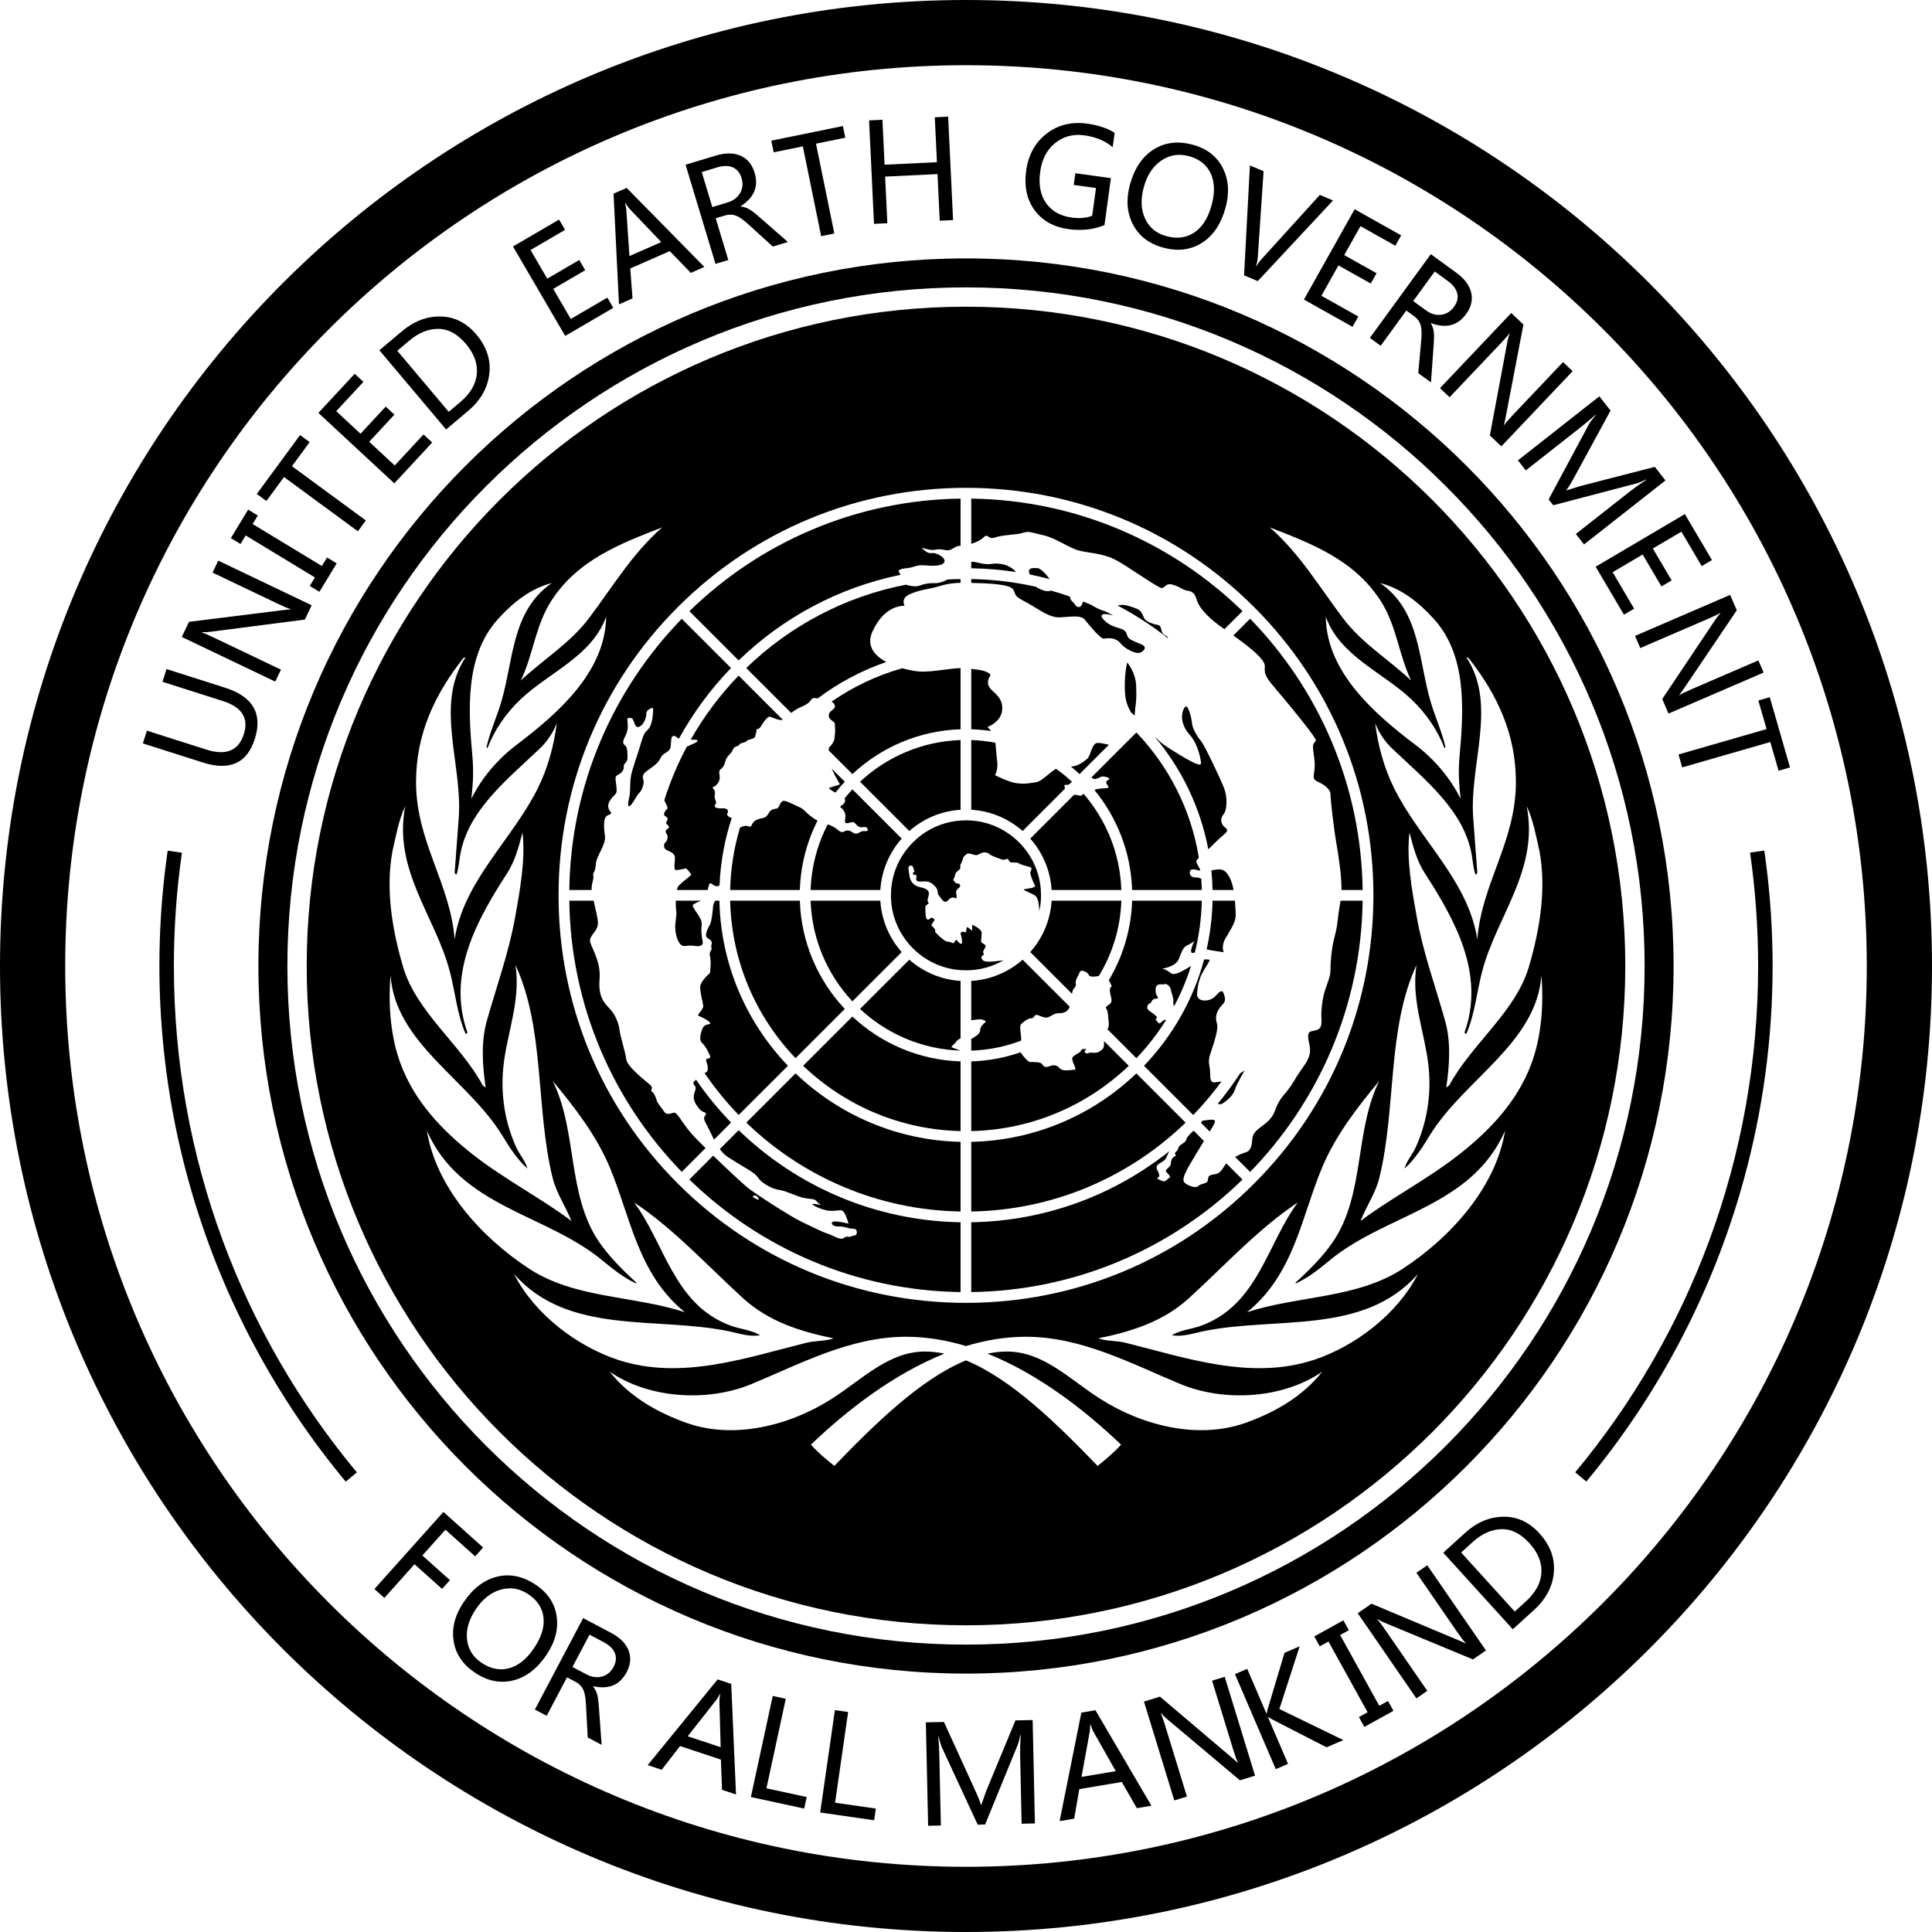 <svg width="1024" height="1024" viewBox="0 0 1024 1024" fill="none" xmlns="http://www.w3.org/2000/svg">
<path d="M548.527 966.454L541.486 966.607L540.692 930.307C540.627 927.313 540.725 923.712 540.987 919.505L540.81 919.51C540.254 922.164 539.752 924.016 539.302 925.064L522.134 967.031L518.207 967.117L499.261 926.26C498.816 925.326 498.23 923.391 497.505 920.457L497.292 920.461C497.584 923.005 497.784 926.705 497.89 931.564L498.677 967.545L491.92 967.692L490.72 912.889L500.307 912.68L517.299 949.899C518.588 952.75 519.452 954.973 519.887 956.569L520.135 956.562C521.288 953.162 522.098 950.856 522.567 949.642L538.199 911.85L547.327 911.65L548.527 966.454Z" fill="black"/>
<path fill-rule="evenodd" clip-rule="evenodd" d="M610.274 957.07L602.561 958.365L594.565 944.491L572.055 948.267L569.335 963.937L561.624 965.232L573.146 907.716L580.615 906.464L610.274 957.07ZM577.795 914.041C577.813 915.712 577.732 917.018 577.555 917.956L573.227 941.79L591.376 938.749L579.439 917.641C579.062 916.963 578.572 915.754 577.971 914.012L577.795 914.041Z" fill="black"/>
<path d="M449.525 907.411L442.607 955.469L464.219 958.58L463.329 964.779L434.711 960.66L442.52 906.405L449.525 907.411Z" fill="black"/>
<path d="M416.481 900.387L406.224 947.844L427.564 952.457L426.24 958.58L397.981 952.471L409.561 898.891L416.481 900.387Z" fill="black"/>
<path d="M665.2 941.142L657.181 943.601L618.32 910.919C617.222 909.997 616.276 909.04 615.477 908.051L615.275 908.115C615.817 909.232 616.656 911.652 617.797 915.374L629.1 952.216L622.401 954.271L606.326 901.865L614.817 899.26L652.751 931.45C654.548 932.971 655.642 933.956 656.026 934.407L656.16 934.364C655.478 932.945 654.583 930.431 653.477 926.824L642.424 890.791L649.122 888.736L665.2 941.142Z" fill="black"/>
<path fill-rule="evenodd" clip-rule="evenodd" d="M387.565 892.494L390.101 951.096L382.68 948.631L382.102 932.63L360.441 925.436L350.709 938.014L343.286 935.549L380.377 890.107L387.565 892.494ZM381.529 897.872C380.762 899.358 380.08 900.473 379.482 901.22L364.509 920.26L381.972 926.061L381.299 901.824C381.283 901.047 381.414 899.748 381.696 897.927L381.529 897.872Z" fill="black"/>
<path d="M678.095 905.815L712.017 922.284L703.109 926.112L674.35 911.354C673.357 910.83 672.641 910.393 672.207 910.04L672.044 910.111L682.69 934.886L676.187 937.68L654.547 887.316L661.05 884.521L671.235 908.225L671.397 908.154C671.514 907.411 671.693 906.601 671.934 905.729L680.819 876.027L688.849 872.577L678.095 905.815Z" fill="black"/>
<path fill-rule="evenodd" clip-rule="evenodd" d="M323.856 865.435C328.57 867.924 331.662 871.011 333.132 874.694C334.603 878.378 334.259 882.265 332.099 886.354C328.551 893.071 322.66 895.536 314.426 893.751L314.344 893.906C315.382 895.175 316.11 896.586 316.53 898.142C316.95 899.697 317.264 902.144 317.475 905.484L318.882 924.796L311.499 920.896L310.56 903.195C310.375 899.654 309.872 897.047 309.049 895.372C308.225 893.698 306.885 892.37 305.029 891.389L300.522 889.01L289.749 909.414L283.49 906.109L309.086 857.634L323.856 865.435ZM303.414 883.535L310.799 887.434C313.658 888.941 316.419 889.333 319.084 888.606C321.75 887.879 323.797 886.159 325.23 883.447C326.562 880.921 326.789 878.521 325.912 876.244C325.034 873.966 323.041 872.006 319.931 870.365L312.452 866.416L303.414 883.535Z" fill="black"/>
<path d="M714.912 864.044L710.299 866.597L731.049 904.094L735.662 901.54L738.559 906.772L723.14 915.305L720.242 910.074L724.856 907.52L704.106 870.024L699.492 872.577L696.597 867.344L712.017 858.81L714.912 864.044Z" fill="black"/>
<path d="M787.581 874.766L780.676 879.525L733.776 860.061C732.454 859.511 731.261 858.885 730.202 858.181L730.03 858.302C730.881 859.207 732.413 861.26 734.621 864.465L756.492 896.194L750.722 900.172L719.612 855.039L726.926 849.997L772.791 869.271C774.965 870.181 776.302 870.792 776.805 871.104L776.921 871.025C775.843 869.876 774.233 867.748 772.091 864.641L750.702 833.609L756.471 829.632L787.581 874.766Z" fill="black"/>
<path fill-rule="evenodd" clip-rule="evenodd" d="M268.767 834.99C273.921 834.925 279.039 836.616 284.12 840.062C290.426 844.338 294.066 849.9 295.04 856.745C296.014 863.59 294.196 870.411 289.589 877.205C284.597 884.566 278.665 889.069 271.795 890.709C264.925 892.35 258.189 890.931 251.589 886.456C245.147 882.086 241.418 876.466 240.405 869.594C239.394 862.721 241.191 855.887 245.799 849.094C250.765 841.77 256.699 837.287 263.602 835.641C265.327 835.229 267.049 835.012 268.767 834.99ZM269.344 841.872C268.088 841.941 266.817 842.152 265.53 842.505C260.383 843.918 255.963 847.348 252.267 852.796C248.547 858.282 246.966 863.63 247.524 868.841C248.081 874.051 250.614 878.184 255.125 881.242C259.967 884.527 264.846 885.518 269.759 884.22C274.674 882.922 279.065 879.42 282.931 873.717C286.904 867.86 288.617 862.424 288.071 857.407C287.525 852.391 284.898 848.286 280.194 845.096C276.723 842.742 273.106 841.668 269.344 841.872Z" fill="black"/>
<path d="M638.116 604.747C635.545 608.974 632.637 613.773 630.78 616.97C627.565 622.516 626.48 625.291 627.806 626.777C629.119 628.251 633.567 629.912 634.839 628.814C636.112 627.701 636.834 627.701 637.934 627.326C639.045 626.95 640.143 626.95 640.291 624.78C640.438 622.583 642.286 622.704 644.134 622.342C645.943 621.967 647.041 621.216 649.012 617.895C649.268 617.463 649.601 617.036 649.991 616.621L658.56 625.19C621.288 661.472 570.656 684.081 514.832 684.821C514.816 684.821 514.799 684.821 514.782 684.821V647.825C514.799 647.825 514.816 647.825 514.832 647.825C554.443 647.182 590.867 633.185 619.786 610.144C619.182 611.262 618.686 612.303 618.39 613.116C617.336 616.013 613.584 616.441 613.119 618.12C612.679 619.701 613.821 620.492 614.349 622.336C614.86 624.127 613.119 624.531 613.119 624.531C613.119 624.531 616.193 626.374 617.159 626.111C618.125 625.848 619.005 624.707 619.884 624.18C620.761 623.652 619.443 622.687 618.215 621.194C616.985 619.702 620.586 618.911 620.586 616.629C620.586 614.346 621.991 613.028 622.769 612.851C623.544 612.676 622.957 612.326 622.782 611.447C622.607 610.57 624.099 610.394 624.539 608.462C624.978 606.53 628.668 605.74 628.842 603.809C628.936 602.781 630.865 600.859 632.65 599.281L638.116 604.747Z" fill="black"/>
<path fill-rule="evenodd" clip-rule="evenodd" d="M391.519 599.019C422.087 628.608 463.489 647.078 509.116 647.824V684.82C453.308 684.075 402.671 661.458 365.412 625.187C365.401 625.176 365.389 625.164 365.377 625.152L378.015 612.519C385.632 619.913 394.146 627.818 396.4 629.596C400.22 632.613 418.951 644.803 424.866 647.567C430.781 650.332 435.71 652.972 438.669 653.851C441.625 654.731 445.2 657.622 447.294 656.114C449.389 654.606 449.267 656.114 450.991 655.36C452.716 654.607 453.826 655.109 454.072 653.726C454.318 652.344 453.826 651.086 451.854 651.212C449.882 651.338 447.91 649.956 444.83 650.081C441.749 650.207 440.024 648.698 441.255 647.694C442.489 646.688 449.759 648.574 449.759 648.574C449.759 648.574 448.65 644.552 447.417 642.666C446.185 640.782 445.199 641.661 441.255 641.786C437.313 641.912 432.754 639.903 430.905 638.645C429.055 637.389 435.217 638.645 435.217 638.645L434.88 638.382C434.273 637.909 433.686 637.744 433.199 637.141C432.867 636.729 432.234 635.847 431.027 635.63C428.933 635.252 428.932 635.504 425.851 634.875C422.77 634.246 416.733 631.356 413.897 630.854C411.065 630.351 409.215 629.974 405.519 627.587C401.822 625.199 402.438 624.444 400.22 622.434C398.001 620.423 391.841 617.28 385.801 613.259C384.112 612.134 382.702 610.675 381.486 609.049L391.484 599.055L391.519 599.019ZM401.126 633.952C400.659 633.513 399.442 633.826 399.442 633.826C397.76 634.141 401.219 635.774 401.935 635.869C402.653 635.963 401.593 634.392 401.126 633.952Z" fill="black"/>
<path d="M628.395 595.026C598.859 623.57 558.896 641.388 514.835 642.117C514.818 642.118 514.8 642.117 514.782 642.117V605.199C514.799 605.198 514.816 605.199 514.832 605.199C548.71 604.469 579.445 590.801 602.3 568.931L628.395 595.026Z" fill="black"/>
<path d="M421.655 568.911C444.499 590.779 475.244 604.463 509.116 605.197V642.116C465.058 641.381 425.089 623.543 395.554 594.996L421.629 568.939L421.655 568.911Z" fill="black"/>
<path d="M722.225 477.382C722.225 477.388 722.225 477.393 722.225 477.399C721.483 533.223 698.874 583.877 662.595 621.155L662.59 621.16L654.636 613.206C656.556 612.124 658.348 611.367 659.027 611.155C660.488 610.686 663.424 610.686 663.704 604.014C663.959 597.368 672.801 596.993 675.77 588.674C678.771 580.353 681.356 580.715 686.192 572.395C687.509 570.122 688.818 568.25 689.991 566.574C693.112 562.113 695.258 559.043 693.974 553.53C692.458 547.056 693.854 546.793 696.016 546.387C696.383 546.318 696.775 546.244 697.174 546.134C699.919 545.397 700.629 544.285 700.374 539.65C700.15 535.871 700.725 530.525 702.026 525.69C702.266 524.939 702.521 524.161 702.8 523.385C705.01 517.25 705.201 516.163 705.201 513.377C705.201 510.591 705.561 503.221 707.396 496.375C709.248 489.529 708.697 487.303 710.532 477.496C710.54 477.459 710.544 477.42 710.551 477.382H722.225Z" fill="black"/>
<path d="M314.632 477.382C315.559 481.574 316.772 486.302 316.915 488.845C317.161 493.243 312.972 495.254 312.725 498.27C312.478 501.287 318.641 508.576 317.777 519.006C316.916 529.436 321.104 532.202 323.692 535.217C326.28 538.234 327.883 542.255 328.376 546.025C328.869 549.795 331.455 557.46 331.949 561.482C332.442 565.504 342.548 573.17 344.642 575.055C346.737 576.941 344.273 577.946 345.505 578.574C346.737 579.203 347.846 582.218 348.092 583.349C348.339 584.48 351.05 587.748 352.16 589.382C353.269 591.016 355.364 590.261 357.089 589.759C358.814 589.256 360.909 594.158 365.839 600.064C367.324 601.844 370.346 604.96 373.945 608.529L361.347 621.121C325.078 583.846 302.487 533.206 301.747 477.399C301.747 477.393 301.748 477.388 301.747 477.382H314.632Z" fill="black"/>
<path d="M368.92 572.26C374.468 580.351 380.683 587.952 387.489 594.979C387.491 594.981 387.494 594.985 387.496 594.987L378.437 604.04C376.948 601.152 375.743 598.253 374.465 596.042C371.631 591.141 374.465 591.769 374.095 590.261C373.725 588.755 372.123 590.638 368.919 585.361C365.715 580.082 370.028 577.569 368.304 575.557C366.747 573.745 367.795 573.259 368.92 572.26Z" fill="black"/>
<path d="M638.294 593.872C644.536 592.934 644.991 593.389 642.674 597.247C642.278 597.907 641.759 598.752 641.162 599.732L636.449 595.019C636.462 595.005 636.476 594.992 636.489 594.979C636.823 594.633 637.154 594.284 637.486 593.936C637.728 593.936 637.996 593.916 638.294 593.872Z" fill="black"/>
<path d="M598.279 564.9C576.464 585.738 547.142 598.773 514.832 599.502C514.816 599.503 514.799 599.502 514.782 599.502V562.565C514.799 562.564 514.816 562.566 514.832 562.565C523.943 562.276 532.707 560.597 540.921 557.736C542.281 559.881 544.871 562.902 546.071 562.902C547.652 562.902 550.98 562.818 551.977 563.649C552.976 564.479 553.06 566.392 556.471 565.061C559.883 563.733 561.13 565.725 561.63 566.225C562.129 566.724 563.458 567.222 564.124 567.305C564.79 567.388 569.449 567.14 569.947 566.806C570.448 566.474 568.451 563.149 568.284 561.239C568.118 559.328 572.527 558.248 572.86 557.001C573.192 555.755 575.105 555.837 575.605 556.086C576.103 556.336 574.024 557.168 575.189 557.989C576.354 558.81 576.687 557.916 578.267 557.916C579.849 557.916 581.179 558.247 582.344 557.499C583.508 556.751 584.839 556.252 585.089 554.425C585.252 553.229 585.201 552.282 585.146 551.77L598.279 564.9Z" fill="black"/>
<path d="M451.787 538.791C466.898 552.956 486.991 561.858 509.116 562.564V599.501C476.813 598.767 447.489 585.717 425.677 564.881L451.787 538.791Z" fill="black"/>
<path d="M638.232 508.489C639.251 508.481 641.298 508.513 641.155 508.906C640.371 511.067 636.672 515.583 635.765 519.399C634.894 521.783 634.622 524.824 634.475 526.927C634.18 531.174 641.147 531.33 644.229 527.927C647.28 524.497 648.031 524.497 649.012 527.927C649.754 530.506 648.876 531.453 647.702 532.724C647.328 533.129 646.921 533.568 646.53 534.104C644.911 536.328 643.854 539.101 645.019 542.571C645.9 545.175 643.678 551.91 642.172 556.475C641.687 557.946 641.277 559.192 641.067 560.002C640.519 562.135 640.78 563.661 641.055 565.257C641.21 566.157 641.369 567.08 641.389 568.146C641.393 568.358 641.395 568.569 641.397 568.779C641.433 571.517 641.464 574.063 644.027 573.641C645.225 573.451 646.397 573.314 647.404 573.216C642.832 579.47 637.84 585.399 632.467 590.957C632.454 590.971 632.441 590.984 632.427 590.997L606.332 564.902C606.344 564.891 606.356 564.88 606.367 564.869C621.322 549.26 632.45 529.958 638.232 508.489Z" fill="black"/>
<path d="M381.299 477.382C381.299 477.386 381.299 477.389 381.299 477.392C382.029 511.277 395.723 542.026 417.609 564.869C417.613 564.873 417.616 564.877 417.62 564.881L391.52 590.966C391.517 590.963 391.515 590.96 391.512 590.957C384.865 584.082 378.8 576.64 373.395 568.715C373.463 568.693 373.531 568.668 373.601 568.646C376.066 567.891 375.081 564.751 374.341 562.489C373.601 560.227 377.176 561.733 376.314 559.597C375.45 557.46 373.848 554.318 372.246 552.936C370.645 551.554 370.892 549.167 372.124 545.649C373.355 542.129 376.436 543.386 376.436 542.38C376.435 541.375 371.999 538.987 370.397 538.485C368.797 537.981 372.985 535.217 372.74 533.081C372.493 530.946 371.014 526.169 371.137 523.027C371.261 519.886 376.314 515.739 376.314 515.739C376.314 515.739 377.052 509.582 376.314 506.816C375.574 504.052 377.668 503.548 377.101 502.417C376.535 501.287 377.668 500.406 377.101 499.024C376.535 497.642 374.465 497.515 374.219 496.007C373.972 494.499 375.328 491.735 376.314 489.975C377.298 488.214 377.915 481.053 378.039 479.67C378.065 479.373 378.446 478.528 379.024 477.382H381.299Z" fill="black"/>
<path d="M659.697 567.356C659.458 567.771 655.491 574.378 654.637 577.245C653.768 580.206 651.191 582.752 648.102 584.787C647.056 585.475 646.209 585.359 645.447 584.985C649.7 579.86 653.662 574.487 657.31 568.891C658.504 568.099 659.562 567.44 659.697 567.356Z" fill="black"/>
<path d="M636.979 477.382C636.979 477.386 636.979 477.389 636.979 477.392C636.766 486.834 635.498 496.019 633.292 504.837C633.03 504.921 632.76 505 632.481 505.07C629.534 505.807 633.031 498.786 633.031 498.786C633.031 498.786 631.744 499.885 629.346 500.997C626.962 502.108 626.413 504.334 624.74 508.407C623.092 512.479 615.992 513.377 615.992 513.377C615.992 513.377 617.212 513.577 619.034 514.689C619.49 514.964 619.832 515.227 620.132 515.456C621.046 516.156 621.55 516.54 623.587 515.976C626.009 515.305 629.301 513.177 631.29 511.939C628.939 519.415 625.905 526.592 622.256 533.394C621.954 532.563 621.724 531.637 621.86 530.917C622.156 529.365 621.419 528.255 621.492 527.885C621.567 527.515 620.902 526.7 620.606 524.63C620.311 522.558 618.023 521.153 617.285 521.596C616.546 522.039 615.069 521.374 613.74 521.965C612.411 522.558 612.412 524.112 612.56 526.04C612.708 527.968 614.996 529.216 612.854 529.289C610.715 529.365 610.435 530.684 610.059 531.384C609.971 531.55 609.79 531.661 609.569 531.735C608.43 532.111 607.808 533.404 608.181 534.546C608.215 534.651 608.25 534.747 608.289 534.826C608.664 535.634 610.381 536.549 611.401 537.354C612.42 538.161 612.635 538.483 613.117 538.914C613.601 539.343 612.046 540.527 612.69 540.796C613.333 541.065 614.084 542.678 614.729 542.41C615.372 542.142 616.446 540.528 617.627 540.527C617.776 540.527 617.919 540.565 618.056 540.63C613.508 547.897 608.234 554.667 602.335 560.837C602.324 560.849 602.312 560.86 602.301 560.871L586.827 545.397C586.858 545.387 586.888 545.376 586.919 545.366C588 545.035 587.668 540.964 587.497 540.299C587.326 539.634 587.418 536.06 586.42 534.73C585.422 533.402 587.501 533.069 588.666 531.656C589.831 530.243 588.418 527.667 588.25 525.174C588.085 522.681 589.583 523.262 589.166 522.431C588.874 521.847 588.254 520.81 587.709 519.525C595.112 507.117 599.558 492.742 600.044 477.397C600.044 477.392 600.044 477.387 600.044 477.382H636.979Z" fill="black"/>
<path d="M423.934 477.382C423.934 477.387 423.934 477.392 423.934 477.397C424.635 499.529 433.567 519.644 447.74 534.746C447.745 534.752 447.751 534.758 447.756 534.764L421.654 560.85C421.65 560.846 421.645 560.842 421.641 560.837C400.779 539.018 387.727 509.7 386.996 477.392C386.996 477.389 386.996 477.386 386.996 477.382H423.934Z" fill="black"/>
<path d="M566.965 533.592C566.795 534.06 566.601 534.476 566.371 534.814C564.79 537.139 562.294 536.974 560.464 537.056C558.633 537.139 557.303 538.553 555.389 539.217C553.476 539.882 550.48 537.889 549.316 537.889C548.152 537.889 547.985 539.883 546.571 539.716C545.156 539.55 542.411 541.544 541.162 542.874C540.015 544.097 541.609 549.607 541.161 551.584C532.929 554.707 524.071 556.548 514.832 556.859C514.816 556.859 514.799 556.859 514.782 556.86V550.659C515.442 550.378 516.368 549.799 517.814 548.735C520.078 547.071 519.25 545.627 519.894 544.4C520.54 543.174 522.602 541.466 522.602 541.466C522.59 541.454 521.943 540.806 520.581 540.371C519.68 540.085 516.719 540.456 514.782 540.746V519.912C514.8 519.911 514.817 519.911 514.834 519.91C525.214 519.268 534.661 515.131 542.021 508.654L566.965 533.592Z" fill="black"/>
<path d="M481.952 508.652C489.299 515.128 498.741 519.262 509.116 519.897V550.312C508.393 550.804 507.56 551.081 507.295 551.539C506.961 552.116 505.203 553.829 504.432 554.567C504.259 554.732 504.31 555.017 504.527 555.112C505.307 555.453 506.927 556.133 508.155 556.486C508.423 556.563 508.693 556.693 508.961 556.851C488.466 556.119 469.855 547.862 455.821 534.762L481.939 508.667L481.952 508.652Z" fill="black"/>
<path d="M466.587 477.382C466.588 477.387 466.588 477.392 466.589 477.396C467.232 487.794 471.392 497.246 477.89 504.596C477.898 504.606 477.907 504.615 477.915 504.625L451.789 530.734C451.783 530.728 451.777 530.722 451.771 530.716C438.612 516.636 430.332 497.961 429.641 477.397C429.641 477.392 429.641 477.387 429.641 477.382H466.587Z" fill="black"/>
<path d="M594.335 477.382C594.335 477.387 594.335 477.392 594.335 477.397C593.845 491.969 589.544 505.591 582.397 517.302C579.209 517.904 577.53 517.716 577.02 516.697C576.354 515.368 575.106 514.764 573.609 514.515C572.111 514.265 572.111 516.116 571.445 517.114C570.78 518.11 569.865 520.021 570.197 521.517C570.529 523.013 569.283 523.346 568.617 524.925C568.453 525.315 568.328 525.974 568.211 526.781L546.059 504.629C546.068 504.618 546.079 504.607 546.089 504.596C552.587 497.246 556.746 487.794 557.389 477.396C557.389 477.392 557.39 477.387 557.39 477.382H594.335Z" fill="black"/>
<path d="M511.99 434.796C512.944 434.796 513.889 434.826 514.835 434.904C523.671 435.526 531.709 439.041 538.022 444.512C539.464 445.758 540.809 447.102 542.056 448.532C547.531 454.841 551.048 462.883 551.671 471.702C551.672 471.707 551.672 471.712 551.672 471.716H551.651C551.72 472.656 551.757 473.605 551.757 474.554C551.757 475.503 551.729 476.442 551.651 477.382H551.672C551.672 477.387 551.672 477.392 551.671 477.396C551.534 479.333 551.256 481.233 550.85 483.084C550.842 482.117 550.794 481.181 550.695 480.291C550.152 475.442 548.914 474.672 547.521 474.056C546.454 473.585 543.934 472.344 542.814 471.79C542.617 471.693 542.648 471.406 542.86 471.351C543.525 471.18 544.65 470.923 545.744 470.824C546.911 470.718 547.921 470.261 548.439 469.987C548.648 469.877 548.719 469.623 548.601 469.42C547.988 468.37 546.393 464.706 546.137 463.184C545.985 462.266 546.274 461.7 546.589 461.13C546.925 460.523 546.602 459.764 545.932 459.586C544.015 459.08 540.624 458.129 540.019 457.582C539.168 456.813 535.997 457.429 535.376 456.89C534.758 456.352 534.139 455.119 534.139 455.119C534.139 455.119 532.127 455.966 531.045 455.582C529.961 455.196 525.322 453.581 524.47 452.734C523.618 451.887 522.302 451.656 521.219 451.81C520.137 451.964 518.203 453.272 517.429 453.272C516.655 453.272 514.026 452.271 513.175 452.349C512.323 452.425 510.544 454.042 510.466 454.812C510.389 455.582 509.231 458.272 508.997 458.352C508.765 458.429 509.461 459.97 508.532 460.894C507.604 461.817 506.522 461.971 506.135 464.05C505.748 466.127 504.665 465.896 505.747 467.129C506.83 468.359 506.831 468.128 507.759 468.282C508.688 468.437 509.46 469.438 508.455 470.362C507.45 471.285 506.599 471.978 506.752 473.132C506.907 474.287 507.372 476.136 506.752 476.057C506.134 475.981 504.44 475.073 502.985 476.694C501.529 478.316 500.483 478.664 498.735 476.115C496.989 473.565 497.337 474.782 496.989 472.755C496.639 470.728 496.406 470.496 494.66 468.874C492.913 467.251 491.224 467.019 489.129 467.192C487.034 467.366 485.285 467.309 485.635 465.512C485.984 463.717 485.635 463.89 485.345 463.775C485.054 463.659 483.766 463.642 483.8 463.037C483.835 462.434 484.68 462.115 484.62 461.799C484.614 461.772 483.947 458.905 483.341 458.814C482.991 458.762 481.897 458.723 481.62 459.385C481.274 460.209 481.799 461.984 481.936 463.442C482.183 466.075 483.299 469.363 487.885 470.267C492.47 471.172 492.842 473.104 491.975 475.487C491.274 477.416 491.949 478.403 492.235 478.711C492.293 478.773 492.28 478.857 492.207 478.901C491.761 479.174 490.413 480.057 490.446 480.709C490.488 481.489 490.446 485.643 490.9 486.546C491.355 487.451 491.849 487.903 492.882 486.876C493.916 485.848 495.074 486.944 495.279 487.465C495.485 487.986 493.338 490 493.751 490.535C494.164 491.07 495.611 492.055 495.611 493.042C495.611 494.029 495.899 494.439 496.477 494.851C497.057 495.261 497.757 496.414 498.295 496.619C498.831 496.825 501.063 499.25 502.302 499.126C503.543 499.003 504.41 499.784 505.112 499.907C505.814 500.03 506.434 498.058 506.724 498.056C507.012 498.056 508.582 500.4 509.531 500.236C510.483 500.072 509.408 495.509 509.12 494.851C508.83 494.194 510.4 493.454 511.391 494.111C512.383 494.768 512.094 491.596 512.55 491.429C513.005 491.263 514.971 493.219 515.211 493.171C515.451 493.124 515.068 490.192 515.402 490.212C515.738 490.237 520.083 492.338 520.286 494.237C520.49 496.135 519.555 499.126 520.286 499.611C521.017 500.096 522.885 500.783 522.235 502.115C521.934 502.733 521.572 503.159 521.096 504.341C520.86 504.927 521.56 505.558 521.502 505.739C521.353 506.196 520.564 506.449 520.307 506.919C519.885 507.694 520.395 508.335 520.855 508.864C522.44 510.681 530.047 509.093 531.832 508.971C531.847 508.97 531.861 508.971 531.875 508.97C526.795 511.911 521.01 513.761 514.835 514.196C514.818 514.198 514.8 514.197 514.782 514.199V514.172C513.843 514.251 512.903 514.279 511.954 514.279C511.005 514.279 510.055 514.241 509.116 514.172V514.194C500.297 513.567 492.257 510.055 485.957 504.587C484.516 503.342 483.171 501.998 481.924 500.567C476.448 494.249 472.932 486.217 472.309 477.396C472.308 477.392 472.308 477.387 472.307 477.382H472.326C472.248 476.442 472.219 475.503 472.219 474.554C472.219 473.605 472.258 472.656 472.326 471.716H472.307C472.308 471.712 472.308 471.707 472.309 471.702C472.932 462.883 476.449 454.841 481.924 448.532C483.171 447.102 484.516 445.758 485.957 444.512C492.261 439.041 500.309 435.526 509.136 434.904C510.081 434.835 511.036 434.796 511.99 434.796Z" fill="black"/>
<path d="M654.557 477.382C654.792 480.183 654.869 482.844 654.941 484.892C655.053 488.122 652.883 491.71 651.007 494.805C649.866 496.68 648.844 498.374 648.501 499.697C647.576 503.221 648.692 504.695 648.692 504.695C648.662 504.691 641.866 503.769 639.66 503.221C639.62 503.211 639.58 503.204 639.54 503.195C641.412 494.864 642.487 486.235 642.677 477.392C642.678 477.389 642.677 477.386 642.677 477.382H654.557Z" fill="black"/>
<path d="M371.574 477.382C369.623 478.225 367.334 479.154 367.194 479.796C366.948 480.927 370.275 484.823 371.261 486.96C372.246 489.095 371.877 490.604 371.754 491.735C371.631 492.866 371.877 496.762 372.37 498.647C372.863 500.532 371.999 501.789 368.796 501.431C365.592 501.075 366.454 501.035 363.127 501.411C359.801 501.789 358.322 496.636 357.952 492.866C357.582 489.096 358.803 485.471 358.432 482.957C358.276 481.89 358.136 479.71 358.172 477.382H371.574Z" fill="black"/>
<path d="M387.461 354.067C376.671 365.217 367.362 377.808 359.851 391.519C358.69 390.864 358.076 389.99 357.089 390.067C355.488 390.193 355.856 392.203 355.487 395.596C355.117 398.989 351.543 398.613 350.187 401.662C348.832 404.714 345.382 406.781 342.794 408.665C340.206 410.55 340.576 412.185 341.069 413.692C341.562 415.202 340.206 419.098 338.851 420.229C337.495 421.36 335.153 426.636 333.675 427.265C332.196 427.893 333.181 424.124 333.675 421.736C334.167 419.349 333.798 415.201 334.415 411.431C335.03 407.66 337.494 401.502 339.59 394.34C341.684 387.177 341.808 388.81 344.026 385.92C346.237 383.039 346.19 375.574 346.19 375.522C346.22 374.513 342.483 376.354 342.605 377.861C342.729 379.369 341.685 383.909 338.851 385.165C336.017 386.422 336.385 381.02 334.66 380.641C332.936 380.265 332.443 380.264 332.566 382.149C332.689 384.034 333.181 386.674 331.579 389.816C329.977 392.957 329.855 394.088 331.334 395.094C332.813 396.099 332.566 400.623 332.566 402.257C332.566 403.891 330.348 404.77 330.594 406.364C330.84 407.956 329.608 409.545 327.76 410.55C325.912 411.556 326.034 411.682 326.651 416.457C327.267 421.233 326.405 420.229 323.94 423.369C321.476 426.512 322.337 428.774 323.446 430.03C324.555 431.286 323.817 431.286 321.845 432.292C319.873 433.298 319.873 437.696 320.612 442.8C321.351 447.902 316.053 453.405 315.806 458.055C315.56 462.705 314.081 462.202 314.451 464.087C314.821 465.972 313.957 466.727 313.587 470.12C313.541 470.544 313.556 471.085 313.615 471.716H301.747C301.748 471.711 301.747 471.705 301.747 471.7C302.487 415.89 325.089 365.248 361.351 327.972L387.461 354.067Z" fill="black"/>
<path d="M414.86 381.452C413.593 382.212 409.466 380.299 408.096 379.866C406.7 379.424 403.907 383.978 403.025 385.375C402.142 386.772 400.379 386.405 400.82 386.772C401.26 387.141 400.599 389.05 400.231 390.445C399.865 391.841 396.262 391.842 395.674 392.796C395.085 393.752 392.146 393.679 391.851 394.707C391.557 395.735 389.279 395.075 388.396 397.426C387.515 399.777 385.163 400.366 384.355 403.819C383.547 407.272 381.855 407.345 381.341 408.52C380.827 409.696 382.003 411.606 381.12 413.957C380.238 416.308 377.519 417.484 377.519 417.484C377.519 417.484 378.4 418.293 378.789 419.101C379.178 419.91 378.695 421.746 378.789 422.481C378.885 423.216 379.576 425.346 379.576 425.346C379.576 425.346 380.164 424.759 379.064 426.449C377.96 428.139 380.386 428.579 383.031 428.432C385.678 428.286 386.266 429.755 385.531 431.151C384.955 432.245 386.411 433.067 387.846 433.584C384.114 444.858 381.881 456.807 381.379 469.195C380.863 469.516 380.388 469.72 380.006 469.72C378.158 469.72 377.478 468.171 376.494 468.171C375.804 468.172 375.507 470.171 375.054 471.716H358.747C358.977 470.765 359.285 469.986 359.695 469.501C361.578 467.276 366.948 463.835 366.33 463.332C365.714 462.829 364.112 459.94 363.25 460.317C362.388 460.695 360.538 460.82 358.567 461.196C356.596 461.573 357.951 456.297 357.705 454.16C357.458 452.023 354.254 451.017 353.021 450.389C351.791 449.761 351.543 447.248 352.652 446.492C353.761 445.738 354.377 442.975 353.269 441.844C352.16 440.713 353.269 439.456 354.007 439.204C354.747 438.952 354.748 437.947 353.761 437.192C352.776 436.439 353.145 435.307 353.639 434.805C354.13 434.302 353.884 433.172 352.529 432.544C351.173 431.915 352.529 429.527 353.515 428.899C354.478 428.285 352.853 425.99 352.089 424.126C355.211 414.239 359.228 404.744 364.042 395.737C366.221 394.735 369.086 393.708 369.659 392.831C370.177 392.04 368.399 391.989 366.061 392.071C373.09 379.678 381.651 368.264 391.485 358.09L414.86 381.452Z" fill="black"/>
<path d="M414.992 424.516C416.378 424.09 420.319 426.326 423.3 427.602C426.282 428.88 426.602 430.265 430.01 432.82C431.376 433.844 432.35 434.49 433.292 434.981C427.68 446.085 424.351 458.532 423.934 471.701C423.934 471.706 423.934 471.711 423.934 471.716H386.996C386.996 471.71 386.996 471.703 386.996 471.696C387.257 460.183 389.083 449.05 392.269 438.5C392.496 438.494 392.788 438.421 393.161 438.25C395.716 437.08 396.782 438.25 397.634 438.144C398.486 438.037 398.274 436.653 399.871 435.269C401.469 433.885 403.598 433.885 405.089 433.352C406.58 432.82 407.112 431.331 408.07 430.052C409.028 428.776 411.267 428.669 412.011 428.456C412.757 428.243 413.609 424.942 414.992 424.516Z" fill="black"/>
<path d="M477.915 444.472C477.906 444.482 477.899 444.493 477.89 444.502C471.402 451.852 467.241 461.314 466.597 471.702C466.597 471.707 466.597 471.712 466.596 471.716H429.641C429.641 471.711 429.641 471.706 429.641 471.701C430.061 459.204 433.285 447.41 438.699 436.921C442.717 438.198 443.983 440.069 445.454 440.805C446.944 441.549 447.37 440.272 449.18 440.166C450.99 440.059 452.162 441.87 453.652 441.87C455.144 441.87 456.317 440.273 458.126 440.486C459.937 440.698 460.256 440.059 459.725 439.101C459.192 438.144 458.658 438.356 456.529 438.462C454.399 438.569 453.76 436.334 452.375 435.801C450.989 435.269 447.051 438.249 447.96 433.992C448.871 429.733 445.134 427.602 445.134 427.602C445.152 427.592 448.433 425.787 447.901 423.877C447.851 423.696 447.723 423.499 447.535 423.29C448.884 421.6 450.297 419.963 451.771 418.384C451.778 418.377 451.784 418.369 451.79 418.362L477.915 444.472Z" fill="black"/>
<path d="M574.229 420.634C586.201 434.424 593.679 452.206 594.335 471.701C594.335 471.706 594.335 471.711 594.335 471.716H557.381C557.381 471.712 557.38 471.707 557.38 471.702C556.737 461.315 552.577 451.852 546.089 444.502C546.079 444.491 546.069 444.48 546.059 444.469L569.321 421.201C570.336 421.257 571.415 421.605 572.631 421.75C573.361 421.837 573.783 421.277 574.229 420.634Z" fill="black"/>
<path d="M602.335 388.251C619.454 406.157 631.312 429.112 635.42 454.624C634.684 455.347 634.196 455.922 634.089 456.314C633.928 456.941 634.605 458.126 635.215 459.199C635.987 460.556 636.658 461.732 635.402 461.366C632.227 460.442 630.967 460.522 630.632 462.09C630.231 463.871 631.972 465.25 633.821 465.064C634.772 464.974 635.41 465.232 636.084 465.504C636.284 465.584 636.487 465.664 636.702 465.739C636.841 467.712 636.934 469.699 636.979 471.696C636.979 471.703 636.979 471.71 636.979 471.716H600.044C600.044 471.711 600.044 471.706 600.044 471.701C599.409 451.646 592.02 433.269 580.1 418.754C580.378 418.603 580.61 418.443 580.922 418.346C581.828 418.069 584.477 417.861 586.565 417.722C588.656 417.583 586.706 416.055 586.426 415.291C586.147 414.528 586.497 413.625 587.472 413.347C588.446 413.07 588.028 412.096 585.66 411.68C583.29 411.264 583.847 411.889 581.27 412.722C579.793 413.201 578.958 412.605 578.512 412.01L602.304 388.219C602.314 388.23 602.325 388.24 602.335 388.251Z" fill="black"/>
<path d="M642.101 461.349C646.729 460.451 649.091 459.993 651.812 465.279C652.745 467.099 653.383 469.343 653.827 471.716H642.677C642.677 471.71 642.678 471.703 642.677 471.696C642.602 468.216 642.388 464.768 642.045 461.359L642.101 461.349Z" fill="black"/>
<path d="M662.595 327.945C698.866 365.223 721.483 415.876 722.225 471.7C722.225 471.705 722.225 471.711 722.225 471.716H711.015C711.097 463.621 709.36 453.213 708.266 446.669C707.987 444.991 707.756 443.567 707.596 442.501C706.663 436.217 705.201 423.824 705.201 421.051C705.201 418.278 701.89 415.866 698.554 414.379C695.905 413.198 696.097 412.017 696.464 409.684C696.559 409.106 696.663 408.458 696.735 407.721C697.006 404.944 696.662 402.384 696.311 399.796C696.2 398.925 696.081 398.05 695.985 397.162C695.706 394.585 696.335 393.899 696.91 393.277C697.117 393.052 697.31 392.836 697.461 392.541C698.01 391.427 684.021 374.412 677.581 366.816L677.494 366.719C671.126 359.223 670.024 357.927 670.399 353.312C670.706 349.519 662.455 343.111 653.689 336.831L662.585 327.935C662.588 327.938 662.592 327.942 662.595 327.945Z" fill="black"/>
<path d="M628.797 374.412C629.722 374.412 631.571 380.147 631.745 383.109C631.933 386.07 634.504 390.316 636.526 392.727C638.548 395.139 647.2 413.453 648.86 417.902C650.512 422.351 650.512 429.197 648.501 431.596C646.466 433.994 647.017 436.956 649.602 438.817C651.374 440.092 650.089 441.188 647.735 443.2C646.674 444.106 645.396 445.198 644.081 446.575C642.904 447.815 641.636 449.006 640.415 450.114C636.157 427.701 626.155 407.298 612.005 390.497C613.071 391.38 613.944 392.181 614.439 392.727C616.274 394.778 626.775 401.062 628.797 402.174C628.894 402.227 628.998 402.284 629.109 402.345C631.332 403.572 636.347 406.341 636.526 404.759C636.726 403.097 634.878 394.215 630.82 389.767C626.776 385.333 626.227 381.259 626.587 378.674C626.963 376.075 627.873 374.413 628.797 374.412Z" fill="black"/>
<path d="M509.116 429.2C498.742 429.845 489.301 433.98 481.954 440.455L455.825 414.341C469.893 401.212 488.562 392.936 509.116 392.24V429.2Z" fill="black"/>
<path d="M514.832 392.24C519.162 392.386 523.409 392.869 527.546 393.661C527.981 396.382 527.933 399.251 528.472 402.911C529.223 407.908 527.374 410.856 527.374 410.856C527.374 410.856 534.541 414.566 538.786 415.116C542.355 415.593 544.62 415.264 546.901 414.932C547.319 414.872 547.736 414.811 548.162 414.755C550.935 414.379 551.672 413.642 555.167 410.856C555.477 410.608 555.78 410.364 556.075 410.125C557.345 409.097 558.502 408.164 559.736 407.461C562.688 409.568 565.495 411.864 568.139 414.332L566.776 415.695C566.394 415.888 565.977 416.003 565.524 415.986C563.682 415.919 564.174 416.051 564.457 418.012L542.021 440.452C534.661 433.975 525.214 429.83 514.834 429.189C514.817 429.188 514.8 429.186 514.782 429.185V392.237C514.799 392.238 514.816 392.239 514.832 392.24Z" fill="black"/>
<path d="M447.757 414.332C447.751 414.339 447.746 414.346 447.74 414.352C446.007 416.2 444.352 418.122 442.781 420.114C440.703 418.923 438.93 417.903 439.595 417.596C440.712 417.081 443.703 416.218 444.815 415.905C445.029 415.844 445.123 415.6 445.009 415.41C444.454 414.488 442.956 411.92 441.192 408.226C441.06 407.95 440.938 407.675 440.824 407.402L447.757 414.332Z" fill="black"/>
<path d="M509.116 386.535C486.983 387.241 466.892 396.149 451.782 410.301L439.284 397.809C439.281 397.691 439.281 397.579 439.275 397.475C439.168 395.559 440.021 396.091 441.299 393.962C442.576 391.833 442.258 391.405 442.536 388.957C442.815 386.509 442.47 386.189 442.535 384.06C442.599 381.931 439.382 382.144 439.275 379.27C439.168 376.396 443.429 376.076 442.365 373.627C442.021 372.838 441.433 372.293 440.727 371.905C452.014 364.049 464.652 358.002 478.215 354.191C481.791 355.203 485.12 355.747 487.245 355.897C491.081 356.177 495.642 355.585 500.075 355.009C503.261 354.595 506.381 354.19 509.116 354.124V386.535Z" fill="black"/>
<path d="M581.301 393.84C582.495 393.603 583.925 393.915 585.571 394.271C586.264 394.422 586.996 394.575 587.764 394.705L572.181 410.291C570.706 408.91 569.184 407.58 567.616 406.301C571.266 406.107 573.932 404.018 575.781 402.569C575.877 402.494 575.972 402.42 576.064 402.347C578.193 400.686 578.542 394.389 581.301 393.84Z" fill="black"/>
<path d="M514.782 354.521C519.567 355.062 521.648 355.364 523.879 356.647C525.243 357.429 525.006 357.849 524.535 358.68C524.119 359.414 523.521 360.47 523.69 362.381C524.065 366.454 531.044 367.754 531.232 375.15C531.419 382.526 523.402 385.308 523.33 385.332C523.347 385.345 524.236 386.029 525.215 387.477C521.813 386.964 518.348 386.646 514.832 386.535C514.816 386.534 514.799 386.534 514.782 386.534V354.521Z" fill="black"/>
<path d="M597.44 351.115C597.44 351.115 601.914 356.18 602.196 363.574C602.432 369.798 602.135 372.066 601.859 374.17C601.808 374.557 601.758 374.938 601.712 375.337C601.545 376.887 601.447 378.365 601.392 379.306C600.726 378.68 600.052 378.062 599.372 377.45C598.068 375.182 596.548 371.723 596.289 367.594C595.807 360.119 596.758 353.794 597.44 351.115Z" fill="black"/>
<path d="M509.116 308.9C503.333 309.041 499.952 310.053 497.355 310.829C496.495 311.086 495.719 311.317 494.972 311.482C491.651 312.22 487.058 312.782 482.087 314.992C477.151 317.203 479.471 321.065 479.502 321.116C479.435 321.109 468.992 320.052 462.384 334.809C459.018 342.34 463.507 347.523 469.749 350.871C456.564 355.385 444.324 361.952 433.41 370.186C432.041 369.878 430.737 369.76 430.01 370.752C428.839 372.35 428.199 373.201 424.366 374.797C422.813 375.445 420.969 376.653 419.326 377.861L395.517 354.066C395.526 354.058 395.536 354.05 395.545 354.041C418.445 331.889 447.62 316.194 480.111 309.916C482.501 310.529 484.174 310.871 485.771 310.746C486.526 310.682 487.238 310.445 488.069 310.17C489.667 309.639 491.707 308.961 495.347 309.085C497.677 309.159 500.105 308.244 502.135 307.165C504.45 307.031 506.777 306.942 509.116 306.902V308.9Z" fill="black"/>
<path d="M509.116 289.28C509.062 289.281 509.009 289.282 508.956 289.282C507.412 289.282 506.407 289.898 505.416 290.502C504.164 291.267 502.937 292.016 500.679 291.494C498.144 290.922 496.909 291.141 495.795 291.337C495.132 291.455 494.512 291.564 493.687 291.494C492.709 291.416 491.441 291.082 490.427 290.815C489.152 290.478 488.279 290.247 488.891 290.77C489.048 290.899 489.218 291.046 489.397 291.205C490.486 292.163 491.991 293.487 494.049 293.154C496.447 292.792 501.603 295.753 500.492 297.977C499.394 300.202 494.049 300 489.816 299.639C487.337 299.427 485.992 299.846 484.527 300.301C483.493 300.623 482.399 300.963 480.801 301.112C476.931 301.501 475.283 302.238 476.931 303.899C477.176 304.144 477.253 304.405 477.226 304.676C444.32 311.404 414.776 327.485 391.51 350.009C391.501 350.017 391.491 350.025 391.482 350.034L365.382 323.949C365.392 323.939 365.403 323.931 365.412 323.921C402.671 287.641 453.308 265.023 509.116 264.277V289.28Z" fill="black"/>
<path d="M514.835 306.902C526.598 307.098 538.068 308.51 549.126 311.02C550.978 312.328 554.537 313.91 556.641 313.157C556.769 313.111 556.857 313.053 556.914 312.987C560.346 313.943 563.733 315.007 567.074 316.172C567.09 316.274 567.108 316.377 567.13 316.48C567.679 319.066 568.617 318.517 569.715 320.365C570.813 322.228 572.835 322.402 573.572 320.004C573.758 319.409 573.941 319.029 574.19 318.837C575.586 319.397 576.972 319.975 578.349 320.571C578.894 320.899 579.507 321.267 580.202 321.666C582.177 322.803 584.02 323.556 585.602 323.919C587.089 324.648 588.561 325.401 590.022 326.172C589.259 326.02 588.541 325.875 587.931 325.739C584.611 325.002 582.225 325.738 585.171 328.686C588.119 331.66 591.051 332.21 593.824 333.147C596.583 334.059 596.958 335.17 597.507 337.02C598.057 338.882 600.818 339.792 604.862 341.467C608.92 343.128 605.41 345.915 603.575 346.089C601.741 346.277 596.758 344.429 593.824 340.905C591.127 337.692 587.35 338.194 585.457 338.446C585.283 338.47 585.125 338.492 584.985 338.507C583.338 338.694 577.069 331.099 575.046 328.512C573.35 326.333 569.451 326.639 564.762 327.007C563.859 327.079 562.926 327.153 561.972 327.212C557.652 327.488 553.52 324.965 549.007 322.209C547.378 321.214 545.698 320.188 543.942 319.254C537.299 315.743 538.786 315.931 537.125 312.609C535.647 309.602 524.065 309.154 514.782 308.957V306.901C514.8 306.902 514.818 306.902 514.835 306.902Z" fill="black"/>
<path d="M592.414 320.991C594.086 320.313 596.586 320.598 599.222 321.477C600.187 321.799 602.183 322.47 602.799 322.791C604.674 323.741 605.277 324.854 606.255 327.306C607.286 329.878 612.055 330.923 613.876 331.285C615.725 331.66 615.176 334.447 616.461 335.921C616.938 336.462 617.463 336.729 617.915 336.96C618.533 337.274 619.019 337.522 619.079 338.307C610.768 331.759 601.846 325.953 592.414 320.991Z" fill="black"/>
<path d="M514.832 264.277C570.653 265.018 621.283 287.624 658.555 323.912L648.98 333.486C648.637 333.243 648.293 333 647.95 332.759C637.45 325.363 635.054 320.365 634.33 317.967C633.58 315.556 632.668 313.519 629.721 313.157C626.775 312.782 626.038 311.308 621.98 310.009C619.299 309.148 618.317 309.999 617.422 310.777C616.967 311.172 616.535 311.548 615.912 311.67C614.924 311.865 609.493 308.299 603.686 304.486C598.72 301.226 593.479 297.782 590.502 296.356C584.074 293.261 577.443 293.154 572.112 291.881C566.769 290.582 559.763 285.21 553.146 283.736C551.543 283.373 550.262 283.045 549.195 282.771C545.85 281.913 544.604 281.593 542.095 282.436C538.786 283.535 531.795 283.347 527.549 284.835C525.435 285.573 524.517 284.919 523.804 284.409C523.093 283.902 522.583 283.538 521.292 284.835C519.879 286.256 517.353 287.455 514.782 288.25V264.276C514.799 264.276 514.816 264.277 514.832 264.277Z" fill="black"/>
<path d="M549.12 301.097C549.37 301.105 549.608 301.112 549.824 301.112C551.672 301.113 555.168 305.185 556.266 306.847C556.283 306.872 556.302 306.895 556.321 306.92C552.888 306.011 549.414 305.205 545.901 304.505C545.762 304.298 545.657 304.095 545.591 303.899C544.622 300.954 547.232 301.038 549.12 301.097Z" fill="black"/>
<path d="M514.782 297.769C516.091 297.682 517.378 297.987 518.774 298.319C520.658 298.766 522.74 299.262 525.339 298.901C532.218 297.935 536.465 300.755 538.541 303.206C530.794 302.009 522.879 301.326 514.832 301.195C514.816 301.195 514.799 301.194 514.782 301.194V297.769Z" fill="black"/>
<path d="M509.116 301.195C509.084 301.196 509.052 301.196 509.02 301.196C509.052 301.16 509.084 301.123 509.116 301.087V301.195Z" fill="black"/>
<path fill-rule="evenodd" clip-rule="evenodd" d="M512 162.559C704.991 162.559 861.432 319.01 861.432 512C861.432 704.99 704.991 861.441 512 861.441C319.009 861.441 162.559 704.99 162.559 512C162.559 319.01 319.009 162.559 512 162.559ZM543.721 708.509C532.959 708.509 522.329 710.31 511.985 713.439C501.641 710.31 491.012 708.509 480.25 708.509C450.72 708.509 424.347 722.783 398.435 733.532C374.993 743.259 343.895 741.334 323.13 727.012C333.405 739.906 347.155 747.842 361.345 753.23C387.729 763.759 418.516 755.679 440.96 741.334C457.133 730.996 470.996 716.344 490.244 716.344C493.667 716.344 497.11 716.732 500.564 717.46C473.544 728.291 448.975 747.359 429.797 765.68C433.328 769.713 437.895 773.484 442.2 776.96C463.579 754.866 487.819 730.934 511.985 721.036C536.152 730.934 560.392 754.865 581.771 776.96C586.077 773.484 590.644 769.713 594.174 765.68C574.997 747.359 550.427 728.291 523.406 717.46C526.861 716.732 530.304 716.344 533.727 716.344C552.975 716.344 566.838 730.996 583.011 741.334C605.454 755.679 636.243 763.759 662.626 753.23C676.817 747.842 690.566 739.906 700.841 727.012C680.076 741.334 648.98 743.259 625.537 733.532C599.625 722.783 573.251 708.509 543.721 708.509ZM336.117 637.336C352.454 659.325 357.109 691.273 386.961 702.519C392.246 704.509 398.308 704.836 402.881 707.736C397.134 708.619 392.102 706.84 386.746 705.7C348.274 697.507 301.267 708.061 272.446 675.255C283.384 696.696 305.908 713.61 327.552 720.752C361.092 731.821 396.039 719.477 427.559 711.657C432.1 710.532 437.616 710.895 441.832 709.354C424.285 705.783 407.366 700.469 393.785 688.047C374.272 670.199 356.984 651.208 336.117 637.336ZM687.854 637.336C666.988 651.208 649.7 670.201 630.187 688.049C616.607 700.47 599.686 705.783 582.139 709.354C586.356 710.895 591.872 710.533 596.414 711.659C627.934 719.478 662.88 731.821 696.42 720.752C718.064 713.61 740.588 696.695 751.526 675.254L751.525 675.255C722.704 708.062 675.696 697.507 637.224 705.7C631.869 706.84 626.838 708.619 621.09 707.736C625.664 704.836 631.727 704.509 637.011 702.519C666.863 691.273 671.517 659.325 687.854 637.336ZM292.909 572.886C306.143 599.327 300.431 633.416 317.596 658.355C322.963 666.153 330.462 673.625 337.392 679.896L337.069 680.225C330.795 677.299 325.135 672.93 319.425 668.181C289.393 643.214 244.226 640.026 226.249 599.325C231.124 629.207 254.85 655.671 280.45 672.439C304.804 688.391 336.003 686.615 363.049 695.537C338.061 675.381 334.275 645.117 323.134 618.591C316.21 602.109 304.933 587.283 292.909 572.886ZM731.064 572.886C719.039 587.283 707.761 602.109 700.837 618.591C689.696 645.117 685.911 675.381 660.922 695.537C687.968 686.615 719.167 688.391 743.521 672.439C769.121 655.671 792.847 629.207 797.722 599.325C779.745 640.026 734.578 643.214 704.546 668.181C698.836 672.93 693.176 677.299 686.902 680.225L686.579 679.897C693.509 673.626 701.009 666.153 706.376 658.355C723.541 633.416 717.83 599.327 731.064 572.886ZM511.989 258.56C454.254 258.56 400.017 281.013 359.247 321.787C318.489 362.563 296.04 416.81 296.04 474.554C296.04 532.288 318.489 586.545 359.247 627.311C400.017 668.086 454.254 690.539 511.989 690.539C569.713 690.539 623.962 668.086 664.717 627.311C705.489 586.545 727.939 532.288 727.939 474.554C727.939 416.81 705.489 362.563 664.717 321.787C623.962 281.013 569.713 258.56 511.989 258.56ZM273.211 511.491C276.141 530.754 268.507 547.759 266.732 566.07C265.275 581.119 267.919 595.757 273.757 608.405C275.487 612.149 278.627 615.532 279.507 619.35C273.863 614.266 269.861 607.768 265.974 601.472C247.77 571.995 209.591 552.84 206.991 516.981C205.685 532.93 207.069 549.837 212.39 564.012C219.774 583.685 233.98 598.804 250.345 611.704C267.267 625.042 287.471 635.452 302.887 647.18C299.848 639.508 294.915 632.418 292.909 624.317C283.84 587.699 288.901 545.358 273.211 511.491ZM750.76 511.491C735.07 545.358 740.132 587.699 731.064 624.317C729.057 632.418 724.123 639.508 721.084 647.18C736.501 635.452 756.704 625.042 773.626 611.704C789.992 598.804 804.196 583.685 811.581 564.012C816.902 549.837 818.286 532.929 816.98 516.98C814.38 552.839 776.202 571.995 757.999 601.472C754.111 607.768 750.109 614.266 744.464 619.35C745.344 615.532 748.484 612.149 750.214 608.405C756.052 595.757 758.696 581.119 757.239 566.07C755.465 547.759 747.83 530.754 750.76 511.491ZM214.791 427.284C211.309 434.625 209.9 442.909 208.059 450.911C204.167 471.592 208.055 493.555 213.676 512.564C220.71 536.348 244 553.373 255.805 575.165L257.42 576.454C255.701 564.625 254.818 551.883 258.169 540.592C263.258 522.52 269.661 504.964 273.019 486.232C275.628 471.682 278.628 455.361 276.914 441.261C274.968 448.858 272.962 456.372 268.794 462.825C252.938 487.375 236.662 516.16 247.765 547.306C247.508 547.639 247.148 548.071 246.731 547.849C242.271 537.558 241.281 525.839 238.385 514.811C230.703 485.546 208.199 461.11 214.791 427.284ZM809.181 427.284C815.773 461.11 793.268 485.546 785.586 514.811C782.691 525.839 781.7 537.559 777.24 547.85C776.823 548.072 776.463 547.639 776.206 547.306C787.309 516.161 771.033 487.375 755.177 462.825C751.01 456.372 749.003 448.858 747.057 441.261C745.344 455.361 748.345 471.682 750.954 486.232C754.312 504.964 760.713 522.52 765.802 540.592C769.153 551.883 768.27 564.625 766.551 576.454L768.166 575.165C779.971 553.373 803.261 536.348 810.295 512.564C815.916 493.555 819.805 471.594 815.914 450.914V450.911C814.073 442.909 812.663 434.625 809.181 427.284ZM246.731 348.43C246.17 348.328 245.862 348.763 245.427 348.979C230.476 368.043 220.509 388.925 220.509 414.524C220.509 446.143 238.697 468.219 240.966 497.915C245.645 466.928 271.658 444.918 285.126 417.651C290.381 407.017 293.646 395.018 295.101 383.314C293.15 388.299 290.119 392.94 285.98 396.864C268.482 413.453 247.848 429.806 243.886 453.302C243.32 456.658 243.026 460.114 242.054 463.364C241.288 463.698 241.288 462.825 240.966 462.612L243.137 433.466C245.254 405.07 230.271 373.466 246.731 348.43ZM778.544 348.979C778.109 348.763 777.801 348.328 777.24 348.43C793.7 373.466 778.718 405.07 780.834 433.466L783.005 462.612C782.683 462.825 782.682 463.698 781.917 463.364C780.945 460.114 780.651 456.658 780.085 453.302C776.123 429.806 755.49 413.452 737.992 396.864C733.853 392.94 730.822 388.3 728.871 383.315C730.325 395.019 733.591 407.017 738.845 417.651C752.313 444.918 778.326 466.928 783.005 497.915C785.273 468.219 803.462 446.143 803.462 414.524C803.462 388.925 793.495 368.043 778.544 348.979ZM292.489 309.021C281.446 311.849 272.171 318.997 263.894 328.172C246.575 347.372 248.076 375.7 250.387 400.969C251.1 408.769 250.702 415.418 249.827 423.41C255.066 412.672 263.65 402.428 273.751 394.797C296.271 377.787 320.927 355.799 321.269 326.872C313.805 347.689 291.128 356.302 276.046 370.532C268.072 378.056 261.95 387.106 258.382 396.519L257.84 396.085C259.715 387.758 263.243 380.209 265.644 372.152C272.208 350.118 271.045 323.767 292.489 309.021ZM731.482 309.021C752.926 323.767 751.763 350.118 758.327 372.152C760.728 380.209 764.256 387.758 766.131 396.085L765.589 396.519C762.021 387.106 755.899 378.056 747.925 370.532C732.842 356.302 710.165 347.69 702.701 326.874C703.044 355.8 727.702 377.788 750.221 394.799C760.322 402.429 768.905 412.672 774.144 423.41C773.268 415.418 772.872 408.769 773.585 400.969C775.896 375.7 777.395 347.373 760.077 328.174C751.8 318.998 742.526 311.849 731.482 309.021ZM350.934 279.541C329.264 287.986 306.017 296.615 291.951 318.845C283.725 331.845 282.53 347.244 276.051 360.682C288.05 349.405 302.005 341.078 312.172 327.639C324.398 311.481 335.019 293.506 350.934 279.541ZM673.039 279.541C688.953 293.506 699.573 311.481 711.799 327.639C721.967 341.078 735.92 349.405 747.92 360.682C741.442 347.244 740.247 331.845 732.021 318.845C717.955 296.615 694.708 287.986 673.039 279.541Z" fill="black"/>
<path fill-rule="evenodd" clip-rule="evenodd" d="M512 136.96C719.129 136.96 887.034 304.871 887.034 512C887.034 719.129 719.129 887.04 512 887.04C304.871 887.04 136.959 719.129 136.959 512C136.959 304.871 304.871 136.96 512 136.96ZM512 152.319C313.355 152.319 152.319 313.353 152.319 512C152.319 710.647 313.355 871.681 512 871.681C710.645 871.681 871.681 710.647 871.681 512C871.681 313.353 710.645 152.319 512 152.319Z" fill="black"/>
<path fill-rule="evenodd" clip-rule="evenodd" d="M796.764 803.89C804.093 803.768 810.491 806.72 815.964 812.745C821.671 819.034 824.207 825.924 823.569 833.417C822.932 840.911 819.399 847.575 812.97 853.411L801.809 863.545L764.962 822.957L776.545 812.445C782.694 806.863 789.433 804.01 796.764 803.89ZM795.754 810.491C790.47 810.637 785.408 812.907 780.57 817.299L774.439 822.865L802.839 854.15L808.735 848.797C813.887 844.12 816.632 839.063 816.971 833.625C817.308 828.189 815.177 822.938 810.58 817.872C805.98 812.807 801.039 810.347 795.754 810.491Z" fill="black"/>
<path d="M256.057 820.207L251.854 824.899L236.09 810.781L223.861 824.435L238.464 837.515L234.31 842.155L219.705 829.075L203.722 846.921L198.45 842.2L235.02 801.366L256.057 820.207Z" fill="black"/>
<path fill-rule="evenodd" clip-rule="evenodd" d="M512 0C794.771 0 1024 229.231 1024 512C1024 794.769 794.771 1024 512 1024C229.229 1024 0 794.769 0 512C0 229.231 229.229 0 512 0ZM512 34.56C248.318 34.56 34.561 248.318 34.561 512C34.561 775.682 248.318 989.44 512 989.44C775.682 989.44 989.432 775.682 989.432 512C989.432 248.318 775.682 34.56 512 34.56Z" fill="black"/>
<path d="M96.421 451.966C93.614 471.573 92.16 491.617 92.16 512C92.16 614.068 128.584 707.629 189.141 780.395L183.244 785.299C183.527 785.639 183.812 785.978 184.096 786.317C146.349 741.197 118.301 688.751 101.74 632.249C90.709 594.613 84.938 555.742 84.506 516.732C84.493 515.486 84.485 514.238 84.483 512.989C84.481 512.472 84.481 511.955 84.481 511.439C84.484 509.2 84.505 506.965 84.543 504.734C84.848 486.751 86.289 468.762 88.873 450.876L96.421 451.966Z" fill="black"/>
<path d="M935.119 450.812C937.708 468.719 939.15 486.729 939.456 504.732C939.494 506.985 939.515 509.242 939.517 511.504C939.518 511.887 939.518 512.27 939.517 512.654C939.514 514.997 939.491 517.336 939.45 519.67C938.768 557.671 933.021 595.516 922.279 632.187C905.845 688.287 878.089 740.392 840.757 785.299C840.769 785.285 840.781 785.27 840.792 785.256L834.892 780.352C895.429 707.592 931.84 614.049 931.84 512C931.84 491.595 930.382 471.531 927.569 451.904L935.119 450.812Z" fill="black"/>
<path d="M942.685 408.5L938.299 393.278L891.614 406.729L889.642 399.885L936.327 386.434L931.962 371.281L938.023 369.534L948.746 406.753L942.685 408.5Z" fill="black"/>
<path d="M884.348 378.203L881.023 370.491L909.305 328.234C910.103 327.041 910.951 325.993 911.848 325.092L911.764 324.897C910.711 325.557 908.395 326.658 904.815 328.202L869.377 343.481L866.599 337.038L917.006 315.304L920.528 323.472L892.634 364.751C891.317 366.708 890.455 367.903 890.05 368.335L890.106 368.465C891.444 367.631 893.849 366.465 897.32 364.969L931.977 350.026L934.755 356.469L884.348 378.203Z" fill="black"/>
<path d="M860.723 325.792L845.729 300.363L893.015 272.483L907.378 296.843L901.944 300.047L891.181 281.792L876.04 290.72L886.011 307.631L880.608 310.817L870.637 293.905L854.732 303.283L866.126 322.606L860.723 325.792Z" fill="black"/>
<path d="M835.218 283.025L863.8 260.551C866.158 258.697 869.1 256.609 872.625 254.288L872.515 254.149C870.055 255.302 868.271 256.014 867.162 256.285L823.237 267.787L820.805 264.695L842.115 224.948C842.595 224.029 843.792 222.398 845.704 220.052L845.573 219.885C843.713 221.648 840.87 224.033 837.045 227.042L808.714 249.318L804.53 243.998L847.681 210.068L853.617 217.617L834.043 253.61C832.537 256.357 831.276 258.385 830.262 259.694L830.415 259.889C833.83 258.767 836.165 258.028 837.418 257.673L877.077 247.452L882.728 254.639L839.577 288.569L835.218 283.025Z" fill="black"/>
<path d="M795.744 236.575L789.65 230.795L799.008 180.815C799.272 179.404 799.639 178.108 800.109 176.926L799.954 176.779C799.246 177.801 797.551 179.726 794.868 182.554L768.31 210.553L763.219 205.725L800.995 165.898L807.449 172.019L798.063 220.947C797.623 223.265 797.302 224.702 797.099 225.259L797.202 225.356C798.104 224.063 799.855 222.044 802.456 219.302L828.429 191.92L833.52 196.748L795.744 236.575Z" fill="black"/>
<path d="M758.461 202.677L751.7 197.755L753.304 180.076C753.627 176.541 753.497 173.89 752.914 172.121C752.345 170.334 751.211 168.821 749.511 167.584L745.385 164.58L731.787 183.261L726.057 179.09L758.363 134.71L771.886 144.554C776.202 147.696 778.825 151.198 779.755 155.059C780.684 158.921 779.786 162.724 777.061 166.467C772.584 172.618 766.393 174.218 758.488 171.269L758.383 171.412C759.23 172.818 759.746 174.318 759.929 175.912C760.131 177.521 760.098 179.995 759.829 183.335L758.461 202.677ZM760.443 143.895L749.035 159.567L755.797 164.489C758.413 166.393 761.09 167.173 763.825 166.826C766.58 166.494 768.862 165.086 770.669 162.603C772.351 160.292 772.92 157.945 772.376 155.562C771.832 153.178 770.136 150.951 767.291 148.879L760.443 143.895Z" fill="black"/>
<path d="M716.864 173.219L691.121 158.774L717.983 110.903L742.645 124.742L739.558 130.243L721.077 119.872L712.476 135.201L729.597 144.808L726.527 150.278L709.406 140.671L700.371 156.772L719.933 167.749L716.864 173.219Z" fill="black"/>
<path d="M706.531 106.242L666.633 148.997L659.383 145.942L662.477 87.678L669.727 90.733L666.68 136.019C666.586 137.518 666.286 139.173 665.779 140.985L665.942 141.053C666.75 139.625 667.777 138.25 669.026 136.93L699.542 103.297L706.531 106.242Z" fill="black"/>
<path d="M598.973 97.562C601.359 89.03 605.568 82.884 611.599 79.125C617.631 75.366 624.594 74.59 632.489 76.798C639.837 78.853 645.063 82.976 648.164 89.167C651.265 95.357 651.709 102.412 649.495 110.329C647.096 118.907 642.896 125.067 636.894 128.81C630.891 132.553 624.045 133.349 616.355 131.198C608.847 129.099 603.519 124.947 600.372 118.744C597.225 112.54 596.759 105.48 598.973 97.562ZM606.293 99.02C604.505 105.414 604.697 110.999 606.869 115.777C609.07 120.538 612.798 123.654 618.054 125.124C623.696 126.702 628.637 126.096 632.876 123.308C637.144 120.502 640.207 115.778 642.065 109.135C643.974 102.309 643.865 96.6 641.74 92.007C639.637 87.42 635.844 84.36 630.361 82.826C624.969 81.319 620.053 82.053 615.614 85.031C611.175 88.01 608.068 92.672 606.293 99.02Z" fill="black"/>
<path d="M585.385 119.338C579.531 121.682 573.186 122.385 566.352 121.447C558.488 120.367 552.486 117.015 548.345 111.391C544.232 105.747 542.746 98.77 543.886 90.461C545.04 82.059 548.645 75.519 554.7 70.842C560.755 66.165 567.938 64.397 576.247 65.537C582.121 66.344 586.966 67.963 590.782 70.395L589.741 77.978C585.763 74.642 580.767 72.561 574.752 71.735C568.83 70.922 563.672 72.276 559.278 75.798C554.883 79.32 552.231 84.393 551.322 91.017C550.387 97.828 551.426 103.372 554.439 107.649C557.453 111.926 561.967 114.477 567.982 115.303C572.125 115.872 575.757 115.56 578.878 114.367L580.898 99.657L569.101 98.037L569.955 91.823L588.808 94.412L585.385 119.338Z" fill="black"/>
<path d="M505.151 116.645L498.072 116.982L496.895 92.275L469.143 93.597L470.32 118.304L463.241 118.641L460.628 63.811L467.708 63.474L468.843 87.296L496.594 85.974L495.459 62.151L502.539 61.814L505.151 116.645Z" fill="black"/>
<path d="M448.021 72.987L432.5 76.153L442.211 123.758L435.232 125.181L425.521 77.577L410.069 80.729L408.809 74.548L446.76 66.806L448.021 72.987Z" fill="black"/>
<path d="M417.601 128.265L409.595 130.683L396.47 118.73C393.847 116.338 391.655 114.841 389.893 114.238C388.125 113.612 386.234 113.604 384.221 114.212L379.336 115.687L386.018 137.805L379.233 139.855L363.359 87.308L379.371 82.471C384.482 80.927 388.858 80.95 392.497 82.54C396.137 84.131 398.626 87.143 399.965 91.575C402.165 98.858 399.703 104.759 392.579 109.281L392.63 109.45C394.262 109.624 395.769 110.119 397.151 110.935C398.555 111.745 400.508 113.265 403.008 115.496L417.601 128.265ZM371.938 91.195L377.543 109.751L385.549 107.332C388.647 106.396 390.884 104.733 392.26 102.343C393.659 99.947 393.914 97.278 393.026 94.338C392.199 91.602 390.671 89.731 388.443 88.726C386.214 87.721 383.415 87.727 380.045 88.745L371.938 91.195Z" fill="black"/>
<path d="M373.32 141.482L366.147 144.625L354.989 133.109L334.052 142.282L335.246 158.163L328.072 161.306L325.195 102.637L332.141 99.594L373.32 141.482ZM350.487 128.311L333.734 110.735C333.202 110.168 332.43 109.114 331.419 107.571L331.257 107.642C331.682 109.261 331.924 110.548 331.981 111.503L333.609 135.706L350.487 128.311Z" fill="black"/>
<path d="M325.059 163.163L299.566 178.046L271.892 130.639L296.314 116.383L299.494 121.83L281.193 132.514L290.054 147.694L307.009 137.796L310.171 143.213L293.217 153.111L302.525 169.056L321.897 157.747L325.059 163.163Z" fill="black"/>
<path d="M236.445 227.63L201.081 185.647L213.06 175.556C219.42 170.198 226.266 167.598 233.596 167.756C240.944 167.899 247.244 171.087 252.495 177.321C257.974 183.825 260.251 190.819 259.326 198.302C258.418 205.769 254.64 212.303 247.991 217.904L236.445 227.63ZM210.565 185.905L237.824 218.266L243.923 213.13C249.253 208.64 252.184 203.684 252.715 198.264C253.264 192.828 251.331 187.491 246.917 182.251C242.503 177.011 237.649 174.365 232.356 174.315C227.062 174.264 221.912 176.347 216.907 180.563L210.565 185.905Z" fill="black"/>
<path d="M229.072 234.547L208.989 256.182L168.757 218.838L187.996 198.111L192.619 202.403L178.202 217.935L191.085 229.892L204.441 215.503L209.038 219.771L195.682 234.16L209.214 246.72L224.474 230.279L229.072 234.547Z" fill="black"/>
<path d="M164.126 234.327L154.748 247.093L193.905 275.855L189.688 281.596L150.532 252.834L141.196 265.544L136.112 261.81L159.042 230.593L164.126 234.327Z" fill="black"/>
<path d="M136.637 273.229L133.9 277.744L170.595 299.995L173.333 295.48L178.454 298.586L169.304 313.676L164.183 310.571L166.92 306.056L130.225 283.805L127.487 288.32L122.366 285.214L131.516 270.124L136.637 273.229Z" fill="black"/>
<path d="M165.208 320.815L161.588 328.393L111.157 334.896C109.734 335.08 108.387 335.13 107.118 335.048L107.026 335.239C108.216 335.598 110.57 336.618 114.087 338.298L148.909 354.933L145.885 361.265L96.353 337.603L100.188 329.577L149.626 323.425C151.967 323.129 153.433 322.992 154.025 323.013L154.086 322.885C152.578 322.426 150.118 321.382 146.707 319.753L112.652 303.484L115.677 297.153L165.208 320.815Z" fill="black"/>
<path d="M119.269 364.49C134.059 369.2 139.318 378.263 135.046 391.68C130.953 404.534 121.77 408.688 107.498 404.144L75.723 394.026L77.874 387.273L109.344 397.294C119.812 400.627 126.444 397.904 129.239 389.124C131.942 380.637 128.228 374.781 118.098 371.556L86.12 361.374L88.271 354.62L119.269 364.49Z" fill="black"/>
</svg>
